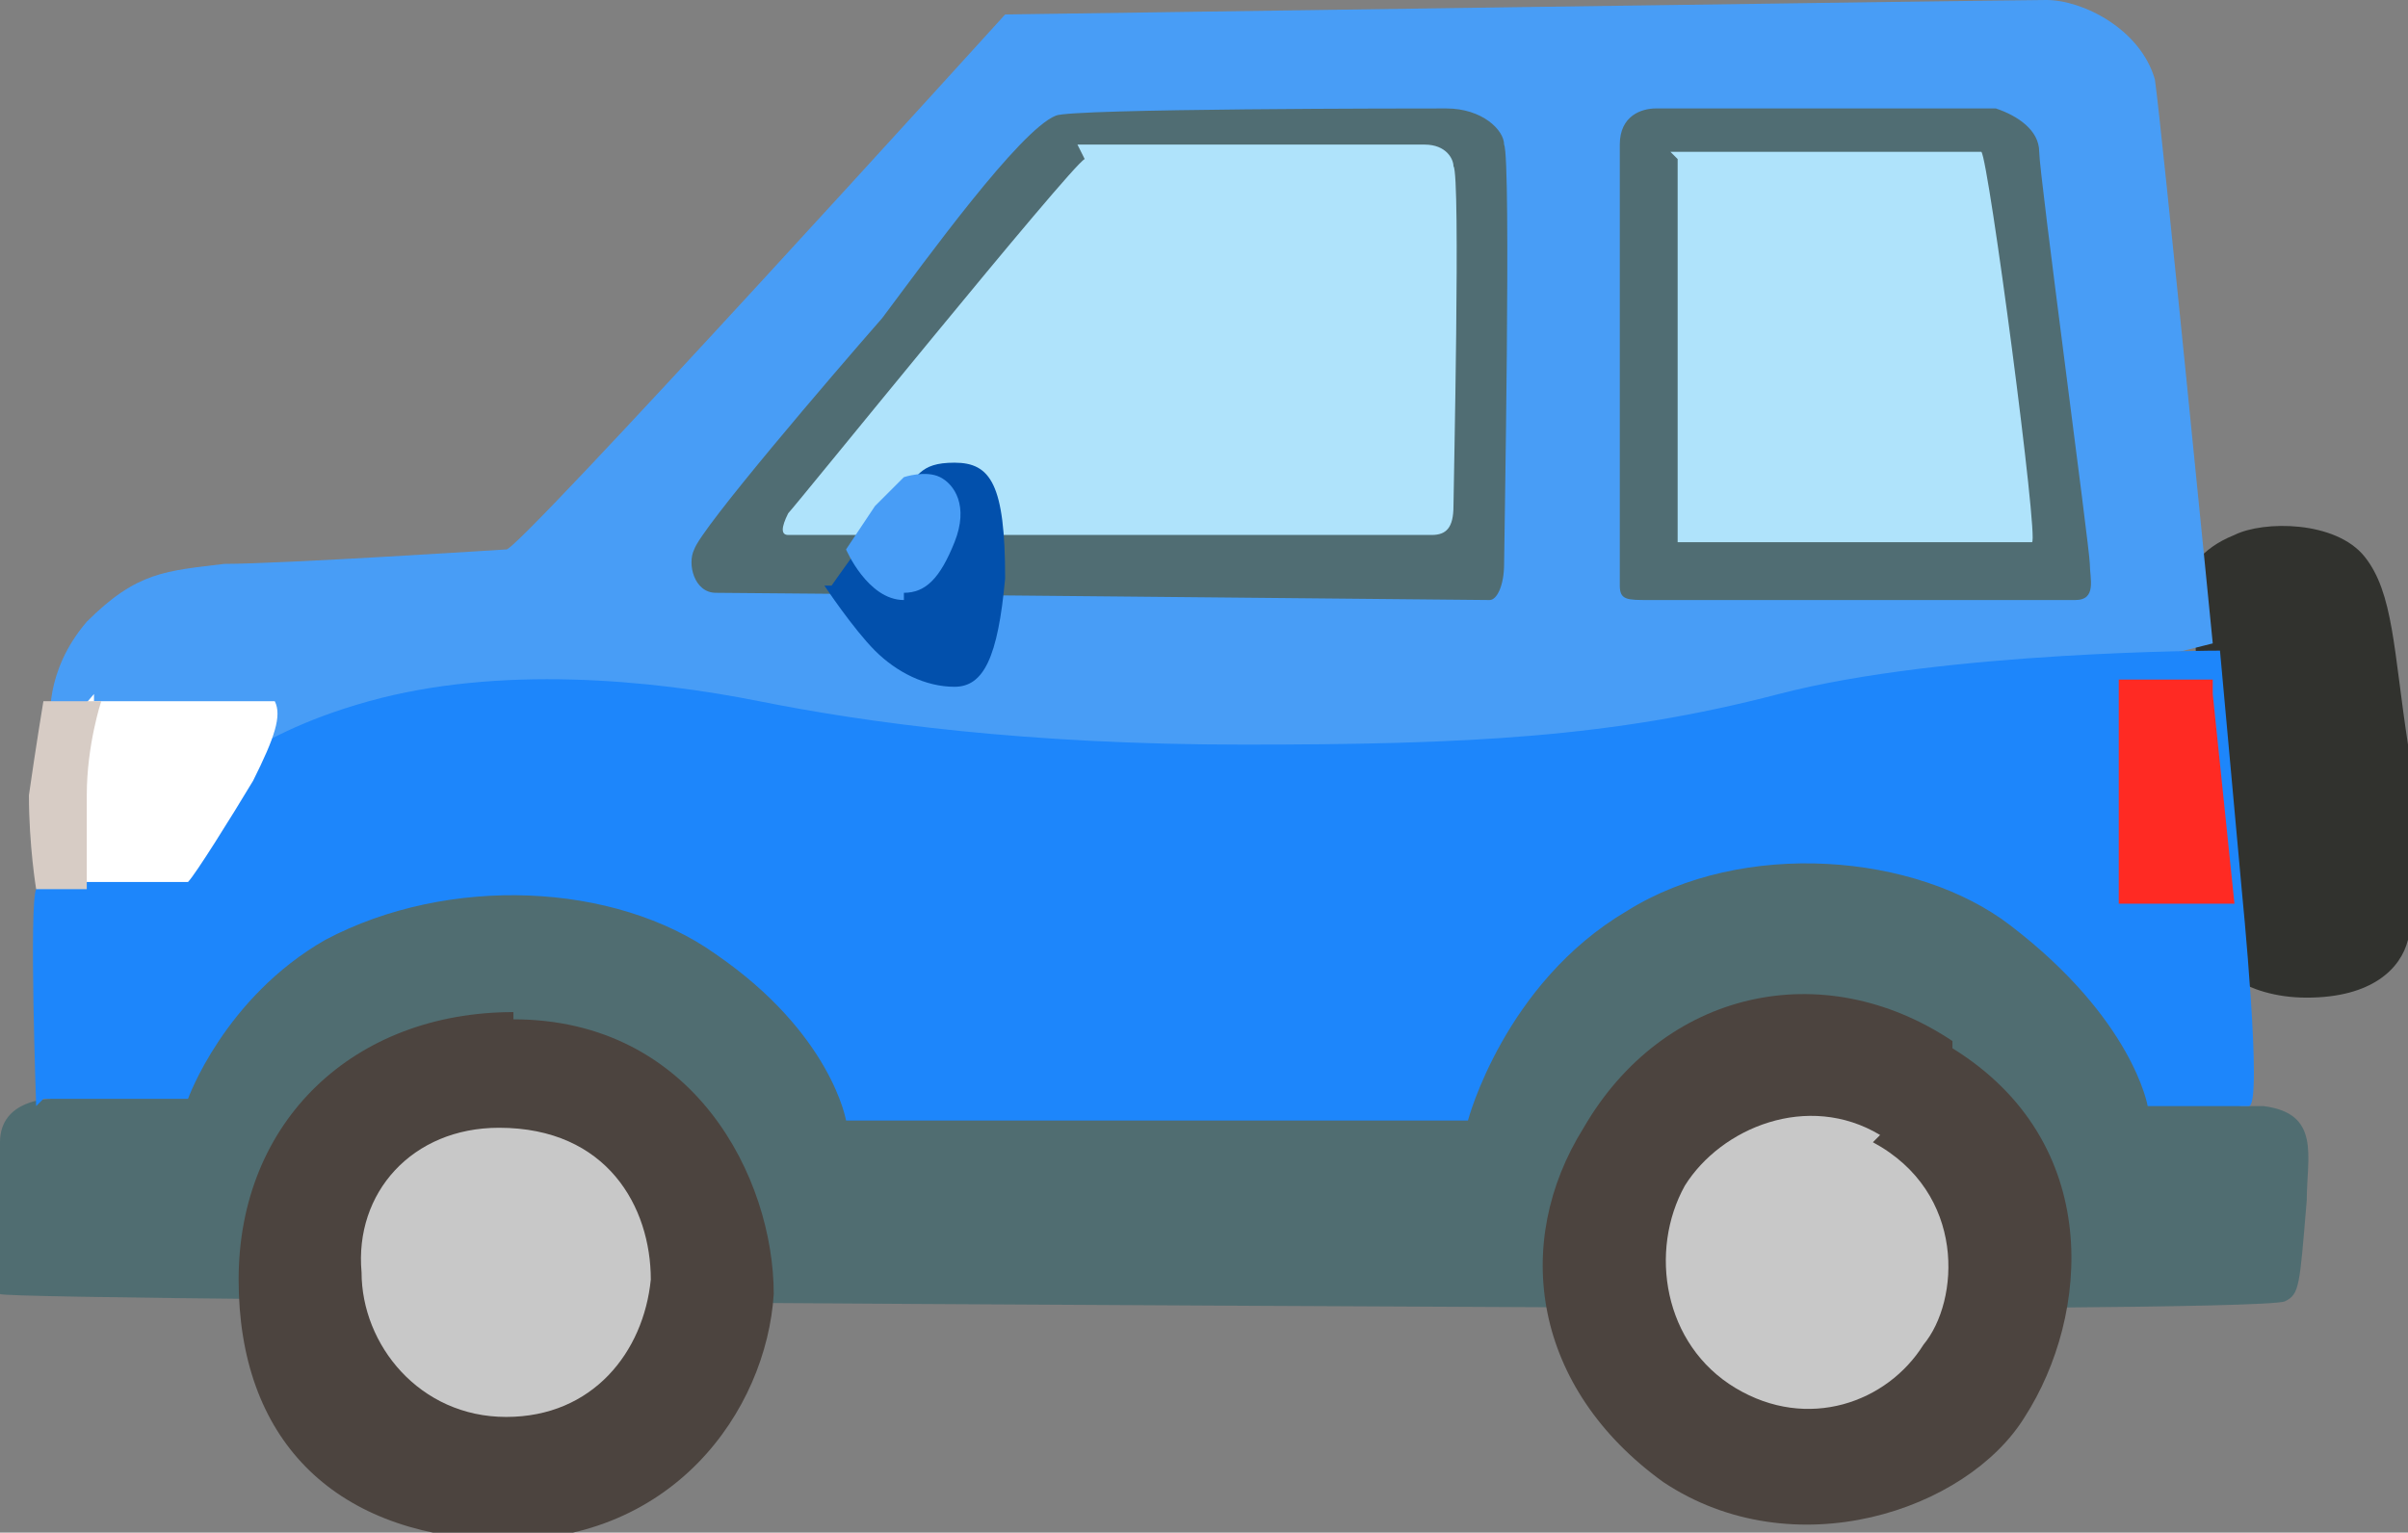 <?xml version="1.0" encoding="UTF-8"?>
<svg xmlns="http://www.w3.org/2000/svg" version="1.1" viewBox="0 0 33.3 21.2">
  <rect x="0" y="0" width="33.3" height="21.2" fill="#808080" stroke="none"/>
  <defs>
    <style>
      .cls-1 {
        fill: #31322e;
      }

      .cls-2 {
        fill: #afe3fb;
      }

      .cls-3 {
        fill: #fff;
      }

      .cls-4 {
        fill: #0250ac;
      }

      .cls-5 {
        fill: #4c443f;
      }

      .cls-6 {
        fill: #d7ccc5;
      }

      .cls-7 {
        fill: #c8c8c8;
      }

      .cls-8 {
        fill: #1d86fb;
      }

      .cls-9 {
        fill: #ff2a23;
      }

      .cls-10 {
        fill: #506d73;
      }

      .cls-11 {
        fill: #489df6;
      }

      .cls-12 {
        fill: #506d71;
      }
    </style>
  </defs>
  <!-- Generator: Adobe Illustrator 28.6.0, SVG Export Plug-In . SVG Version: 1.2.0 Build 709)  -->
  <g>
    <g id="Layer_1">
      <g>
        <path class="cls-1" d="M30.3,7.9s.1-.3.6-.5c.4-.2,1.4-.2,1.8.3.4.5.4,1.3.6,2.6.1,1,.2,2.2,0,2.7-.1.4-.5.8-1.4.8-.9,0-1.3-.5-1.3-.5l-.3-5.5Z"/>
        <path class="cls-11" d="M.7,10s-.1-.7.5-1.4c.7-.7,1.1-.7,1.9-.8.8,0,3.9-.2,3.9-.2C7.1,7.7,13.9.2,13.9.2c0,0,13.9-.2,14.4-.2s1.3.4,1.5,1.1c.1.7.8,7.8.8,7.8l-13.6,3.4L.7,10Z"/>
        <path class="cls-12" d="M15.3,12.9l-9.2-2L.7,15.2s-.7,0-.7.6,0,2,0,2.1c.1.1,25.4.2,25.4.2,0,0,6,0,6.2-.1.2-.1.2-.2.3-1.4,0-.6.2-1.2-.6-1.3,0,0-.2,0-.3,0-.6-.1-.7-.4-.7-.4l-2.4-3.8-8.6.7-4.1,1.1Z"/>
        <path class="cls-5" d="M7.1,14c-2.2,0-3.8,1.5-3.8,3.7s1.3,3.5,3.5,3.6c2.5.1,3.8-1.8,3.9-3.4,0-1.6-1.1-3.8-3.6-3.8Z"/>
        <path class="cls-7" d="M6.9,15.6c-1.2,0-2,.9-1.9,2,0,1,.8,2,2,2,1.2,0,1.9-.9,2-1.9,0-1-.6-2.1-2.1-2.1Z"/>
        <path class="cls-5" d="M27,14.4c-1.8-1.2-4-.7-5.1,1.2-1,1.6-.7,3.6,1.1,4.9,1.8,1.2,4.2.4,5-.9.9-1.4,1.1-3.8-1-5.1Z"/>
        <path class="cls-7" d="M26,15.7c-1-.6-2.2-.1-2.7.7-.5.9-.3,2.2.7,2.8s2.1.2,2.6-.6c.5-.6.6-2.1-.7-2.8Z"/>
        <path class="cls-8" d="M.6,15.2c.2,0,2,0,2,0,0,0,.5-1.4,1.9-2.2,1.7-.9,4-.8,5.4.2,1.6,1.1,1.8,2.3,1.8,2.3h8.6s.5-1.9,2.2-2.9c1.6-1,4-.8,5.3.2,1.7,1.3,1.9,2.5,1.9,2.5,0,0,1.2,0,1.4,0s-.1-3-.1-3l-.3-3.3s-3.8,0-6.1.6c-2.3.6-4.3.7-7.4.7-3,0-5.2-.3-6.7-.6-1.5-.3-3.6-.5-5.4,0s-2.4,1.3-2.4,1.3c0,0-2.1,1.1-2.2,1.3s0,3,0,3Z"/>
        <path class="cls-9" d="M29.3,9.4c0,.2,0,1,0,1.8,0,.7,0,1.2,0,1.3.1,0,1.6,0,1.6,0l-.3-2.9v-.2c0,0-1.4,0-1.4,0Z"/>
        <path class="cls-3" d="M1.3,9.7s2.3,0,2.5,0c.1.2,0,.5-.3,1.1-.3.5-.8,1.3-.9,1.4,0,0-1.4,0-1.4,0l-.5-1.9.6-.7Z"/>
        <path class="cls-6" d="M.6,9.7s-.1.6-.2,1.3c0,.7.1,1.3.1,1.3h.7s0-.6,0-1.3c0-.7.2-1.3.2-1.3h-.8Z"/>
        <path class="cls-10" d="M14.6,1.6c-.5.2-1.8,2-2.4,2.8-.7.8-2.5,2.9-2.6,3.2-.1.2,0,.6.3.6.4,0,10.6.1,10.7.1.1,0,.2-.2.2-.5,0-.2.1-5.6,0-5.8,0-.2-.3-.5-.8-.5-.4,0-5.2,0-5.4.1Z"/>
        <path class="cls-2" d="M15,2.2c-.2.1-4,4.8-4.1,4.9-.1.2-.1.3,0,.3s8.7,0,8.9,0,.3-.1.3-.4c0-.2.1-4.6,0-4.7,0-.1-.1-.3-.4-.3s-4.7,0-4.8,0Z"/>
        <path class="cls-10" d="M22.9,1.5c-.2,0-.5.1-.5.5s0,5.9,0,6.1.1.2.4.2,5.6,0,5.9,0,.2-.3.2-.5c0-.2-.7-5.4-.7-5.7,0-.3-.3-.5-.6-.6-.3,0-4.7,0-4.7,0Z"/>
        <path class="cls-4" d="M11.4,8.1s.4.6.7.9c.3.3.7.5,1.1.5.4,0,.6-.4.7-1.5,0-1.3-.2-1.6-.7-1.6-.5,0-.5.2-.8.5-.2.2-.9,1.2-.9,1.2Z"/>
        <path class="cls-11" d="M12.5,8.2c.3,0,.5-.2.7-.7.2-.5,0-.8-.2-.9-.2-.1-.5,0-.5,0,0,0-.2.2-.4.4-.2.3-.4.6-.4.6,0,0,.3.7.8.7Z"/>
        <path class="cls-2" d="M23.2,2.2c0,0,0,5.2,0,5.3,0,0,4.8,0,4.9,0s-.6-5.3-.7-5.4c0,0-4.2,0-4.3,0Z"/>
      </g>
    </g>
  </g>
</svg>